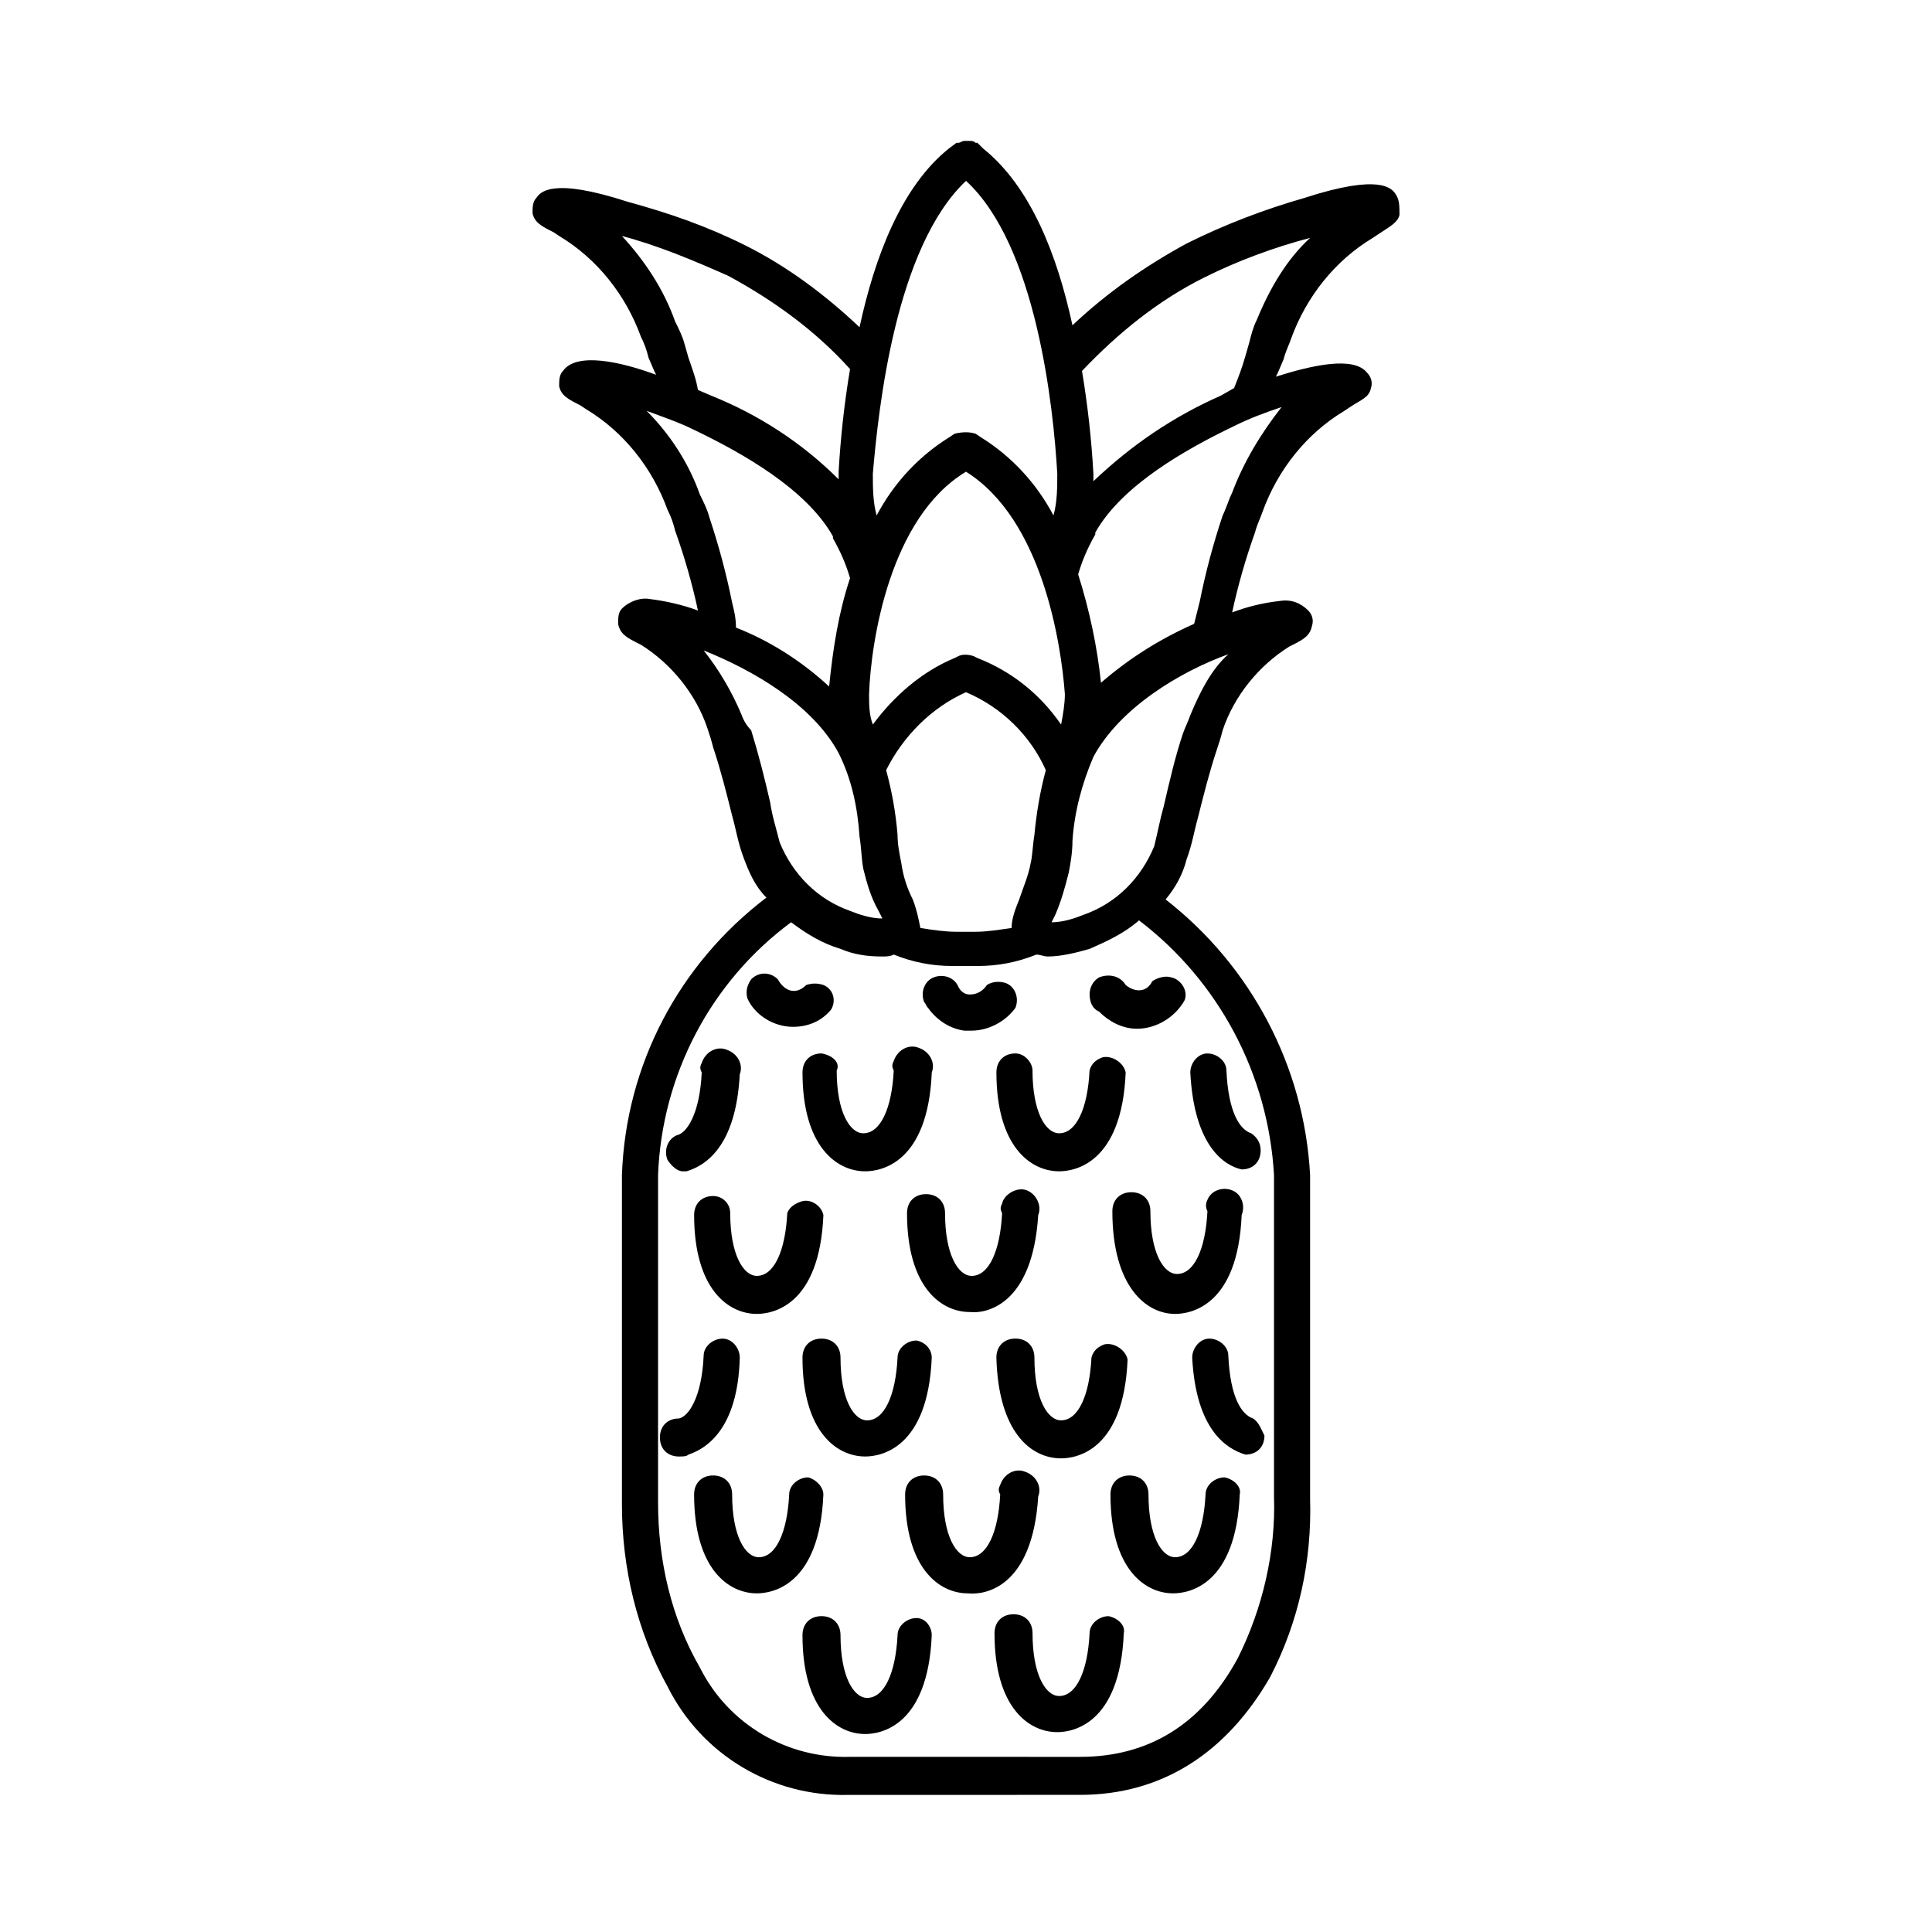 <?xml version="1.0" encoding="UTF-8"?>
<!-- Uploaded to: SVG Repo, www.svgrepo.com, Generator: SVG Repo Mixer Tools -->
<svg fill="#000000" width="800px" height="800px" version="1.1" viewBox="144 144 512 512" xmlns="http://www.w3.org/2000/svg">
 <g>
  <path d="m513.86 195.45c-1.008-1.512-4.031-5.543-24.184 1.008-10.578 3.023-21.16 7.055-31.234 12.09-11.082 6.047-21.16 13.098-30.23 21.664-4.031-18.641-11.082-36.777-23.68-46.855l-1.512-1.512h-0.504c-0.504-0.504-1.008-0.504-1.512-0.504h-1.512c-0.504 0-1.008 0.504-1.512 0.504h-0.504l-2.012 1.512c-12.594 10.078-19.648 28.719-23.68 47.359-9.07-8.566-19.145-16.121-30.23-21.664-10.078-5.039-20.152-8.566-31.234-11.586-20.152-6.551-23.176-2.519-24.184-1.008-1.008 1.008-1.008 2.519-1.008 4.031 0.504 2.519 2.519 3.527 5.543 5.039l1.512 1.008c10.078 6.047 17.633 15.617 21.664 26.703 1.008 2.016 1.512 3.527 2.016 5.543l1.512 3.527 0.504 1.008c-9.574-3.527-21.16-6.047-24.688-1.008-1.008 1.008-1.008 2.519-1.008 4.031 0.504 2.519 2.519 3.527 5.543 5.039l1.512 1.008c10.078 6.047 17.633 15.617 21.664 26.703 1.008 2.016 1.512 3.527 2.016 5.543 2.519 7.055 4.535 14.105 6.047 21.16-4.031-1.512-8.566-2.519-12.594-3.023-2.519-0.504-5.543 0.504-7.559 2.519-1.008 1.008-1.008 2.519-1.008 4.031 0.504 2.519 2.016 3.527 5.039 5.039l1.008 0.504c8.062 5.039 14.609 13.098 17.633 22.168 0.504 1.512 1.008 3.023 1.512 5.039 2.016 6.047 3.527 12.09 5.039 18.137 1.008 3.527 1.512 7.055 3.023 11.082 1.512 4.031 3.023 7.559 6.047 10.578-23.176 17.633-37.281 44.336-38.289 73.555v87.16c0 17.129 4.031 33.754 12.09 48.367 9.07 18.137 27.711 29.223 47.863 28.719l61.457-0.012c21.664 0 38.793-11.082 50.383-31.234 7.559-14.609 11.082-30.73 10.578-47.359v-85.648c-1.512-28.719-15.617-55.418-38.289-73.051 2.519-3.023 4.535-6.551 5.543-10.578 1.512-4.031 2.016-7.559 3.023-11.082 1.512-6.047 3.023-12.09 5.039-18.137 0.504-1.512 1.008-3.023 1.512-5.039 3.023-9.07 9.574-17.129 17.633-22.168l1.008-0.504c3.023-1.512 4.535-2.519 5.039-5.039 0.504-1.512 0-3.023-1.008-4.031-2.016-2.016-4.535-3.023-7.559-2.519-4.535 0.504-8.566 1.512-12.594 3.023 1.512-7.055 3.527-14.105 6.047-21.16 0.504-2.016 1.512-4.031 2.016-5.543 4.031-11.082 11.586-20.656 21.664-26.703l1.512-1.008c3.023-2.016 5.039-2.519 5.543-5.039 0.504-1.512 0-3.023-1.008-4.031-3.527-4.535-14.609-2.016-24.184 1.008l0.504-1.008 1.512-3.527c0.504-2.016 1.512-4.031 2.016-5.543 4.031-11.082 11.586-20.656 21.664-26.703l1.512-1.008c3.023-2.016 5.039-3.023 5.543-5.039-0.008-2.512-0.008-4.023-1.016-5.535zm-111.34 195.48h-5.039c-3.023 0-6.551-0.504-9.574-1.008-0.504-2.519-1.008-5.039-2.016-7.559-1.512-3.023-2.519-6.047-3.023-9.574-0.504-2.519-1.008-5.039-1.008-7.559-0.504-6.047-1.512-11.586-3.023-17.129 4.535-9.07 12.09-16.625 21.16-20.656 9.574 4.031 17.129 11.586 21.16 20.656-1.512 5.543-2.519 11.586-3.023 17.129-0.504 3.023-0.504 5.543-1.008 7.559-0.504 3.023-2.016 6.551-3.023 9.574-1.008 2.519-2.016 5.039-2.016 7.559-3.519 0.504-6.543 1.008-9.566 1.008zm-2.516-121.92c20.152 12.594 25.191 45.344 26.199 58.945 0 2.519-0.504 5.543-1.008 8.062-5.543-8.062-13.098-14.105-22.168-17.633l-1.008-0.504c-1.512-0.504-3.023-0.504-4.031 0l-1.008 0.504c-8.566 3.527-16.121 10.078-21.664 17.633-1.008-2.519-1.008-5.543-1.008-8.062 0.504-14.105 5.543-46.855 25.695-58.945zm0-77.082c18.641 17.129 23.176 59.953 24.184 77.586 0 3.527 0 7.559-1.008 11.082-4.535-8.566-11.082-15.617-19.145-20.656l-1.516-1.004c-1.512-0.504-3.527-0.504-5.543 0l-1.512 1.008c-8.062 5.039-14.609 12.09-19.145 20.656-1.008-3.527-1.008-7.559-1.008-11.082 1.516-17.637 6.051-59.957 24.691-77.59zm-73.559 46.855-1.008-3.527c-0.504-2.016-1.512-4.031-2.519-6.047-3.023-8.566-8.062-16.121-14.105-22.672 9.574 2.519 19.145 6.551 28.215 10.578 12.09 6.551 23.176 14.609 32.242 24.688-1.512 9.07-2.519 18.137-3.023 27.207v2.016c-9.574-9.574-21.16-17.129-33.754-22.168l-3.527-1.512c-0.504-3.023-1.512-5.543-2.519-8.562zm11.59 64.988c-1.512-7.559-3.527-15.113-6.047-22.672-0.504-2.016-1.512-4.031-2.519-6.047-3.023-8.566-8.062-16.121-14.105-22.168 4.031 1.512 8.566 3.023 12.594 5.039 12.594 6.047 29.727 15.617 36.777 28.215v0.504c2.016 3.527 3.527 7.055 4.535 10.578-3.023 9.07-4.535 18.641-5.543 28.719-7.055-6.551-15.617-12.09-24.688-15.617 0.004-2.519-0.5-4.535-1.004-6.551zm2.519 29.727c-2.519-6.047-6.047-12.09-10.078-17.129 12.594 5.039 28.719 14.105 35.77 27.207 3.527 7.055 5.039 14.609 5.543 22.168 0.504 3.023 0.504 6.047 1.008 8.566 1.008 4.031 2.016 7.559 4.031 11.082l1.008 2.016c-3.023 0-6.047-1.008-8.566-2.016-8.566-3.023-15.113-9.574-18.641-18.137-1.008-4.031-2.016-7.055-2.519-10.578-1.512-6.551-3.023-12.594-5.039-19.145-1.008-1.012-2.012-2.523-2.516-4.035zm141.07 121.92v85.145c0.504 14.609-3.023 29.727-9.574 42.824-9.574 17.633-23.68 26.199-41.816 26.199l-60.961-0.004c-16.625 0.504-32.242-8.566-39.801-23.68-7.559-13.098-11.082-28.215-11.082-43.832v-86.652c1.008-26.703 14.105-51.387 35.266-67.008 4.031 3.023 8.062 5.543 13.098 7.055 3.527 1.512 7.055 2.016 11.082 2.016 1.008 0 2.016 0 3.023-0.504 5.039 2.016 10.078 3.023 15.617 3.023h6.555c5.543 0 10.578-1.008 15.617-3.023 1.008 0 2.016 0.504 3.023 0.504 3.527 0 7.559-1.008 11.082-2.016 4.535-2.016 9.07-4.031 13.098-7.559 21.16 16.121 34.262 40.809 35.773 67.512zm-22.168-121.92c-0.504 1.512-1.512 3.527-2.016 5.039-2.016 6.047-3.527 12.594-5.039 19.145-1.008 3.527-1.512 6.551-2.519 10.578-3.527 8.566-10.078 15.113-18.641 18.137-2.519 1.008-5.543 2.016-8.566 2.016l1.008-2.016c1.512-3.527 2.519-7.055 3.527-11.082 0.504-2.519 1.008-5.543 1.008-8.566 0.504-7.559 2.519-15.113 5.543-22.168 7.055-13.098 23.176-22.672 35.77-27.207-4.535 4.031-7.555 10.078-10.074 16.125zm11.082-58.945c-1.008 2.016-1.512 4.031-2.519 6.047-2.519 7.559-4.535 15.113-6.047 22.672-0.504 2.016-1.008 4.031-1.512 6.047-9.07 4.031-17.129 9.07-24.688 15.617-1.008-9.574-3.023-19.145-6.047-28.719 1.008-3.527 2.519-7.055 4.535-10.578v-0.504c7.055-12.594 24.184-22.168 36.777-28.215 4.031-2.016 8.062-3.527 12.594-5.039-5.535 7.055-10.07 14.609-13.094 22.672zm6.551-45.848c-1.008 2.016-1.512 4.031-2.016 6.047l-1.008 3.527c-1.008 3.527-2.016 6.047-3.023 8.566l-3.527 2.012c-12.594 5.543-23.68 13.098-33.754 22.672v-2.016c-0.504-9.07-1.512-18.137-3.023-27.207 9.574-10.078 20.152-18.641 32.242-24.688 9.07-4.535 18.641-8.062 28.215-10.578-6.047 5.543-10.578 13.098-14.105 21.664z"/>
  <path d="m354.15 416.12c4.031 0 7.559-1.512 10.078-4.535 1.512-2.519 0.504-5.543-2.016-6.551-1.512-0.504-3.023-0.504-4.535 0-2.519 2.519-5.543 2.016-7.559-1.512-2.016-2.016-5.039-2.016-7.055 0-1.008 1.512-1.512 3.023-1.008 5.039 2.016 4.535 7.055 7.559 12.094 7.559z"/>
  <path d="m442.32 405.04c-1.512-2.519-4.535-3.023-7.055-2.016-2.519 1.512-3.023 4.535-2.016 7.055 0.504 1.008 1.008 1.512 2.016 2.016 2.519 2.519 6.047 4.535 10.078 4.535 5.039 0 10.078-3.023 12.594-7.559 1.008-2.519-1.008-5.543-3.527-6.047-1.512-0.504-3.527 0-5.039 1.008-1.512 3.023-4.535 3.023-7.051 1.008z"/>
  <path d="m399.5 417.13h2.016c4.535 0 9.07-2.519 11.586-6.047 1.008-2.519 0-5.543-2.519-6.551-1.512-0.504-3.527-0.504-5.039 0.504-1.008 1.512-2.519 2.519-4.535 2.519-1.512 0-2.519-1.008-3.023-2.016-1.008-2.519-4.031-3.527-6.551-2.519-2.519 1.008-3.527 4.031-2.519 6.551 0.504 0.504 0.504 1.008 1.008 1.512 2.523 3.527 6.051 5.543 9.578 6.047z"/>
  <path d="m332.99 460.96c-3.023 0-5.039 2.016-5.039 5.039 0 19.648 9.07 26.199 16.625 26.199 4.031 0 16.625-2.016 17.633-26.199-0.504-2.519-3.527-4.535-6.047-3.527-1.512 0.504-3.023 1.512-3.527 3.023-0.504 10.078-3.527 16.625-8.062 16.625-3.527 0-7.055-5.543-7.055-16.625 0.008-2.519-2.008-4.535-4.527-4.535z"/>
  <path d="m419.14 466c1.008-2.519-0.504-5.543-3.023-6.551-2.519-1.004-6.047 1.012-6.551 3.531-0.504 1.008-0.504 1.512 0 2.519-0.504 10.078-3.527 16.625-8.062 16.625-3.527 0-7.055-5.543-7.055-16.625 0-3.023-2.016-5.039-5.039-5.039-3.023 0-5.039 2.016-5.039 5.039 0 19.648 9.07 26.199 16.625 26.199 4.035 0.5 16.633-1.516 18.145-25.699z"/>
  <path d="m455.42 492.2c4.031 0 16.625-2.016 17.633-26.199 1.008-2.519 0-5.543-2.519-6.551-2.519-1.008-5.543 0-6.551 2.519-0.504 1.008-0.504 2.016 0 3.023-0.504 10.078-3.527 16.625-8.062 16.625-3.527 0-7.055-5.543-7.055-16.625 0-3.023-2.016-5.039-5.039-5.039-3.023 0-5.039 2.016-5.039 5.039 0.008 20.152 9.074 27.207 16.633 27.207z"/>
  <path d="m358.18 535.52c-2.519 0-5.039 2.016-5.039 4.535-0.504 10.078-3.527 16.625-8.062 16.625-3.527 0-7.055-5.543-7.055-16.625 0-3.023-2.016-5.039-5.039-5.039-3.023 0-5.039 2.016-5.039 5.039 0 19.648 9.07 26.199 16.625 26.199 4.031 0 16.625-2.016 17.633-26.199 0.004-2.016-2.008-4.031-4.023-4.535z"/>
  <path d="m419.14 540.56c1.008-2.519-0.504-5.543-3.527-6.551-2.519-1.008-5.543 0.504-6.551 3.527-0.504 1.008-0.504 1.512 0 2.519-0.504 10.078-3.527 16.625-8.062 16.625-3.527 0-7.055-5.543-7.055-16.625 0-3.023-2.016-5.039-5.039-5.039-3.023 0-5.039 2.016-5.039 5.039 0 19.648 9.07 26.199 16.625 26.199 4.539 0.5 17.137-1.512 18.648-25.695z"/>
  <path d="m468.52 535.52c-2.519 0-5.039 2.016-5.039 4.535-0.504 10.078-3.527 16.625-8.062 16.625-3.527 0-7.055-5.543-7.055-16.625 0-3.023-2.016-5.039-5.039-5.039-3.023 0-5.039 2.016-5.039 5.039 0 19.648 9.07 26.199 16.625 26.199 4.031 0 16.625-2.016 17.633-26.199 0.512-2.016-1.504-4.031-4.023-4.535z"/>
  <path d="m361.71 423.17c-3.023 0-5.039 2.016-5.039 5.039 0 19.648 9.07 26.199 16.625 26.199 4.031 0 16.625-2.016 17.633-26.199 1.008-2.519-0.504-5.543-3.527-6.551-2.519-1.008-5.543 0.504-6.551 3.527-0.504 1.008-0.504 1.512 0 2.519-0.504 10.078-3.527 16.625-8.062 16.625-3.527 0-7.055-5.543-7.055-16.625 1.012-2.016-1.004-4.031-4.023-4.535z"/>
  <path d="m473.05 453.91c3.023 0 5.039-2.016 5.039-5.039 0-2.016-1.008-3.527-2.519-4.535-3.023-1.008-6.047-5.543-6.551-16.625 0-2.519-2.519-4.535-5.039-4.535s-4.535 2.519-4.535 5.039c1.012 19.648 9.07 24.688 13.605 25.695z"/>
  <path d="m476.07 519.91c-3.023-1.008-6.047-5.543-6.551-16.625 0-2.519-2.519-4.535-5.039-4.535s-4.535 2.519-4.535 5.039c1.008 19.145 9.07 24.184 14.105 25.695 3.023 0 5.039-2.016 5.039-5.039-1.004-2.016-1.508-3.527-3.019-4.535z"/>
  <path d="m324.93 454.41h1.008c5.039-1.512 13.098-6.551 14.105-25.695 1.008-2.519-0.504-5.543-3.527-6.551-2.519-1.008-5.543 0.504-6.551 3.527-0.504 1.008-0.504 1.512 0 2.519-0.504 11.082-4.031 16.121-6.551 16.625-2.519 1.008-3.527 4.031-2.519 6.551 1.012 1.512 2.523 3.023 4.035 3.023z"/>
  <path d="m340.05 503.79c0-2.519-2.016-5.039-4.535-5.039s-5.039 2.016-5.039 4.535c-0.504 11.082-4.031 16.121-6.551 16.625-3.023 0-5.039 2.016-5.039 5.039 0 3.023 2.016 5.039 5.039 5.039 1.008 0 2.016 0 2.519-0.504 4.535-1.516 13.102-6.551 13.605-25.695z"/>
  <path d="m413.1 423.17c-3.023 0-5.039 2.016-5.039 5.039 0 19.648 9.07 26.199 16.625 26.199 4.031 0 16.625-2.016 17.633-26.199-0.504-2.519-3.527-4.535-6.047-4.031-1.512 0.504-3.023 1.512-3.527 3.527-0.504 10.078-3.527 16.625-8.062 16.625-3.527 0-7.055-5.543-7.055-16.625 0.008-2.016-2.008-4.535-4.527-4.535z"/>
  <path d="m386.9 499.25c-2.519 0-5.039 2.016-5.039 4.535-0.504 10.078-3.527 16.625-8.062 16.625-3.527 0-7.055-5.543-7.055-16.625 0-3.023-2.016-5.039-5.039-5.039s-5.039 2.016-5.039 5.039c0 19.648 9.07 26.199 16.625 26.199 4.031 0 16.625-2.016 17.633-26.199 0.008-2.016-1.504-4.031-4.023-4.535z"/>
  <path d="m425.19 530.48c4.031 0 16.625-2.016 17.633-26.199-0.504-2.519-3.527-4.535-6.047-4.031-1.512 0.504-3.023 1.512-3.527 3.527-0.504 10.078-3.527 16.625-8.062 16.625-3.527 0-7.055-5.543-7.055-16.625 0-3.023-2.016-5.039-5.039-5.039-3.023 0-5.039 2.016-5.039 5.039 0.512 19.652 9.078 26.703 17.137 26.703z"/>
  <path d="m386.9 572.8c-2.519 0-5.039 2.016-5.039 4.535-0.504 10.078-3.527 16.625-8.062 16.625-3.527 0-7.055-5.543-7.055-16.625 0-3.023-2.016-5.039-5.039-5.039s-5.039 2.016-5.039 5.039c0 19.648 9.07 26.199 16.625 26.199 4.031 0 16.625-2.016 17.633-26.199 0.008-2.016-1.504-4.535-4.023-4.535z"/>
  <path d="m437.79 572.3c-2.519 0-5.039 2.016-5.039 4.535-0.504 10.078-3.527 16.625-8.062 16.625-3.527 0-7.055-5.543-7.055-16.625 0-3.023-2.016-5.039-5.039-5.039-3.023 0-5.039 2.016-5.039 5.039 0 19.648 9.07 26.199 16.625 26.199 4.031 0 16.625-2.016 17.633-26.199 0.512-2.016-1.504-4.031-4.023-4.535z"/>
 </g>
</svg>